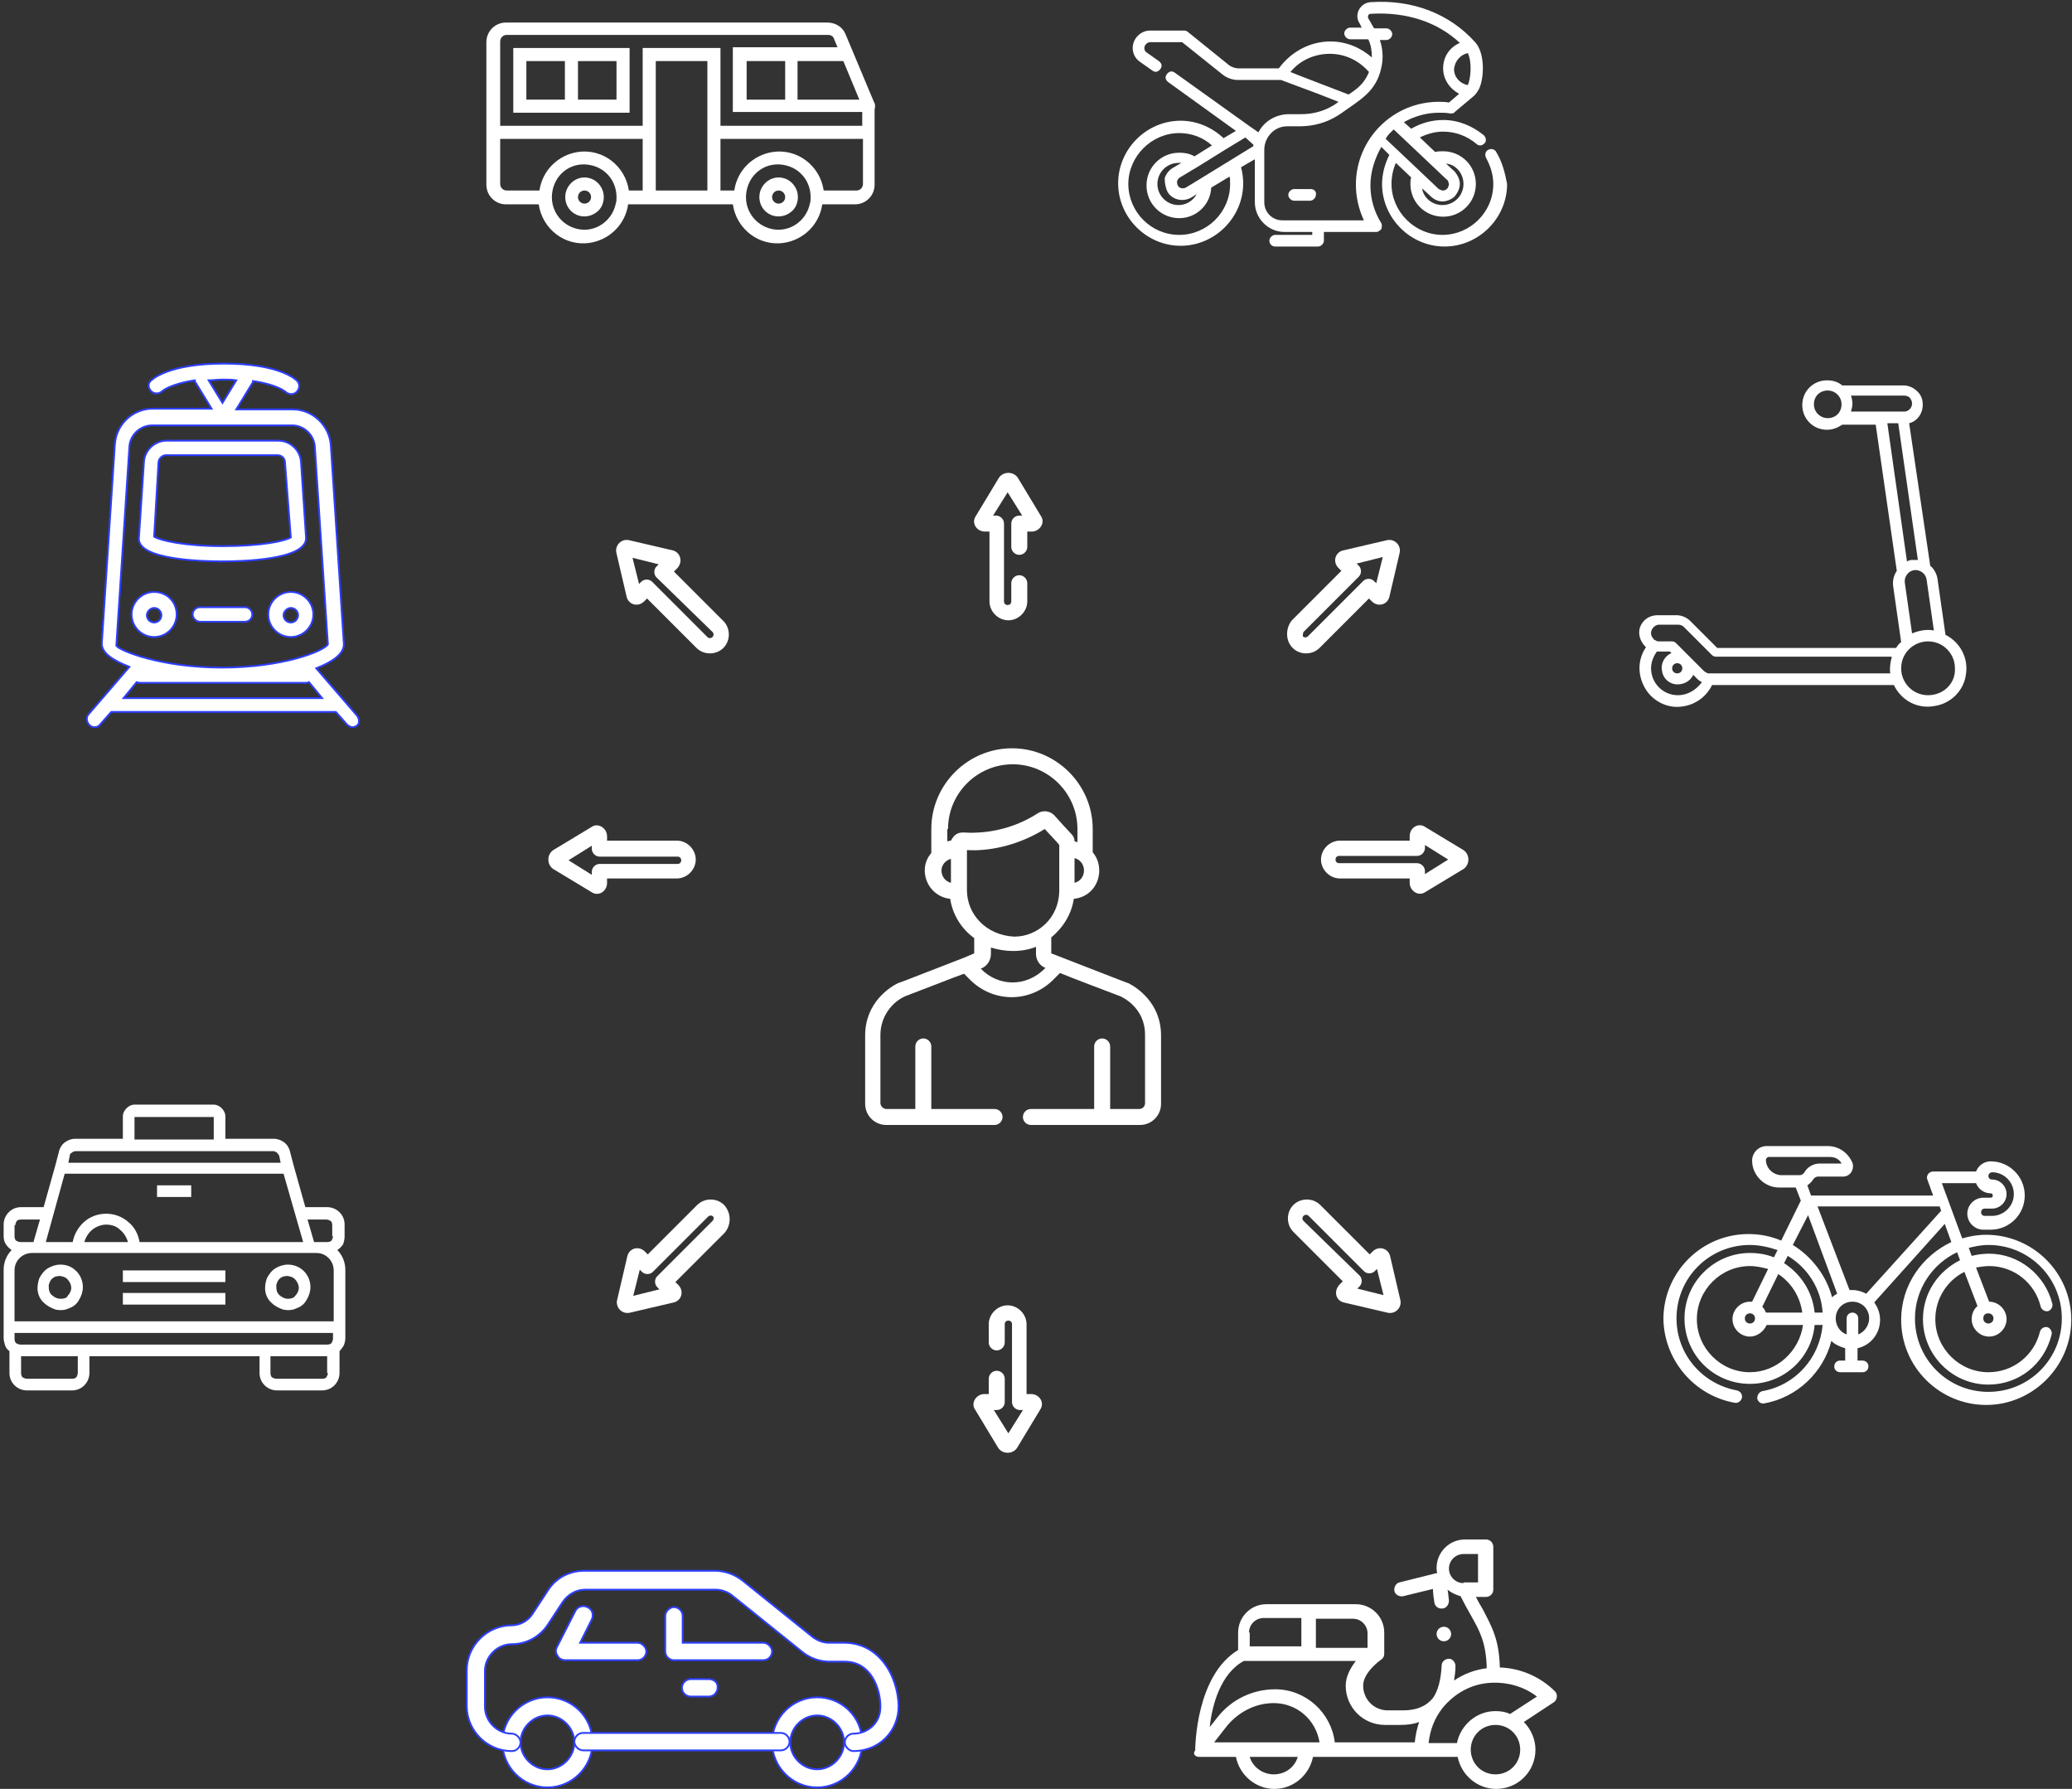 <svg width="285" height="246" viewBox="0 0 285 246" fill="none" xmlns="http://www.w3.org/2000/svg">
<rect x="0" y="0" width="285" height="246" fill="#333333" stroke="none"/>
<path d="M165 241.6H170C170.5 244.1 172.7 246 175.3 246C177.9 246 180.1 244.1 180.6 241.6H200.5C201 244.1 203.2 246 205.8 246C208.8 246 211.2 243.6 211.2 240.6C211.2 239.2 210.6 237.8 209.6 236.8L213.7 234.1C214.2 233.8 214.3 233 213.9 232.6C211.9 230.6 209.2 229.4 206.3 229.3C206.2 225.4 205.2 223.7 203.9 221.2C203.6 220.7 203.3 220.2 203 219.6H204.4C204.9 219.6 205.4 219.2 205.4 218.6V212.7C205.4 212.2 205 211.7 204.4 211.7H201.5C199.3 211.7 197.6 213.5 197.6 215.6C197.6 215.8 197.6 216.1 197.7 216.3L192.5 217.6C192 217.7 191.7 218.3 191.8 218.8C191.9 219.3 192.5 219.6 193 219.5L197.1 218.5C197.1 219.1 197.2 219.7 197.3 220.4C197.4 220.9 197.8 221.2 198.3 221.2C198.9 221.2 199.3 220.7 199.3 220.1C199.2 219.4 199.2 218.9 199.1 218.6C199.6 219 200.2 219.3 200.9 219.5C201.4 220.5 201.9 221.4 202.3 222.1C203.6 224.4 204.4 225.9 204.5 229.4C202.9 229.6 201.3 230.2 200 231.1C200.1 230.5 200.2 229.8 200.2 229.1C200.2 228.6 199.8 228.1 199.3 228.1C198.8 228.1 198.3 228.5 198.3 229C198.2 231 197.8 232.5 197.1 233.5C196.2 234.6 194.9 235.2 193 235.2H190.9C189 235.2 187.5 233.7 187.5 231.8C187.5 230.2 189.3 228.7 190 228.2C190.3 228 190.4 227.7 190.4 227.4V224.5C190.4 222.3 188.6 220.6 186.5 220.6H174.2C172 220.6 170.3 222.4 170.3 224.5V226.9C164.5 230.4 164.4 240.2 164.4 240.7C164 241.2 164.4 241.6 165 241.6ZM201.3 217.7C200.2 217.7 199.3 216.8 199.3 215.7C199.3 214.6 200.2 213.7 201.3 213.7H203.3V217.6H201.3V217.7ZM205.7 244C203.8 244 202.3 242.5 202.3 240.6C202.3 238.7 203.8 237.2 205.7 237.2C207.6 237.2 209.1 238.7 209.1 240.6C209.1 242.5 207.6 244 205.7 244ZM198.4 234.9C200.1 232.8 202.5 231.5 205.2 231.4C207.3 231.3 209.6 231.9 211.4 233.3L207.7 235.7C207.1 235.4 206.4 235.3 205.7 235.3C203.1 235.3 200.9 237.2 200.4 239.7H196.5C196.7 237.9 197.3 236.3 198.4 234.9ZM175.2 244C173.7 244 172.3 243 171.9 241.6H178.5C178.1 243 176.8 244 175.2 244ZM167 239.6L168.8 237.3C170.4 235.4 172.7 234.2 175.2 234.2C178.4 234.2 181 236.5 181.5 239.6H167ZM180.9 222.6H186.1C187.2 222.6 188.1 223.5 188.1 224.6V226.6H181V222.6H180.9ZM171.8 224.5C171.8 223.4 172.7 222.5 173.8 222.5H179V226.4H171.9V224.5H171.8ZM171.1 228.4H186.5C185.8 229.3 185.1 230.5 185.1 231.8C185.1 234.8 187.5 237.2 190.5 237.2H192.6C193.6 237.2 194.4 237.1 195.2 236.8C194.9 237.7 194.7 238.6 194.6 239.6H183.6C183.1 235.5 179.6 232.3 175.4 232.3C172.3 232.3 169.4 233.7 167.5 236.1L166.4 237.5C166.7 234.5 167.9 230.1 171.1 228.4Z" fill="white"/>
<path d="M198.6 225.7C199.1 225.7 199.6 225.3 199.6 224.7C199.6 224.2 199.2 223.7 198.6 223.7C198.1 223.7 197.6 224.1 197.6 224.7C197.6 225.2 198 225.7 198.6 225.7Z" fill="white"/>
<path d="M8.3 173.9C7.7 173.9 7.1 174.1 6.6 174.4C6.1 174.7 5.7 175.2 5.4 175.8C5.2 176.4 5.1 177 5.2 177.6C5.3 178.2 5.6 178.8 6.1 179.2C6.5 179.6 7.1 179.9 7.7 180.1C8.3 180.2 8.9 180.2 9.5 179.9C10.1 179.7 10.6 179.3 10.9 178.7C11.2 178.2 11.4 177.6 11.4 177C11.4 176.2 11.1 175.4 10.5 174.8C9.9 174.2 9.2 173.9 8.3 173.9ZM8.3 178.6C8 178.6 7.7 178.5 7.4 178.3C7.1 178.1 6.9 177.9 6.8 177.6C6.7 177.3 6.7 177 6.7 176.7C6.8 176.4 6.9 176.1 7.1 175.9C7.3 175.7 7.6 175.5 7.9 175.5C8.2 175.4 8.5 175.5 8.8 175.6C9.1 175.7 9.3 175.9 9.5 176.2C9.7 176.5 9.8 176.8 9.8 177.1C9.8 177.5 9.6 177.9 9.3 178.2C9.2 178.5 8.8 178.6 8.3 178.6Z" fill="white"/>
<path d="M39.6 173.9C39 173.9 38.4 174.1 37.9 174.4C37.4 174.7 37 175.2 36.7 175.8C36.5 176.4 36.4 177 36.5 177.6C36.6 178.2 36.9 178.8 37.4 179.2C37.8 179.6 38.4 179.9 39 180.1C39.6 180.2 40.2 180.2 40.8 179.9C41.4 179.7 41.9 179.3 42.2 178.7C42.5 178.2 42.7 177.6 42.7 177C42.7 176.2 42.4 175.4 41.8 174.8C41.2 174.2 40.4 173.9 39.6 173.9ZM39.6 178.6C39.3 178.6 39 178.5 38.7 178.3C38.4 178.1 38.2 177.9 38.1 177.6C38 177.3 38 177 38 176.7C38.1 176.4 38.2 176.1 38.4 175.9C38.6 175.7 38.9 175.5 39.2 175.5C39.5 175.4 39.8 175.5 40.1 175.6C40.4 175.7 40.6 175.9 40.8 176.2C41 176.5 41.1 176.8 41.1 177.1C41.1 177.5 40.9 177.9 40.6 178.2C40.4 178.5 40 178.6 39.6 178.6Z" fill="white"/>
<path d="M16.9 177.8H31V179.4H16.9V177.8Z" fill="white"/>
<path d="M16.9 174.7H31V176.3H16.9V174.7Z" fill="white"/>
<path d="M21.6 163H26.3V164.6H21.6V163Z" fill="white"/>
<path d="M47.4 170V168.4C47.4 167.8 47.2 167.2 46.7 166.7C46.3 166.3 45.7 166 45 166H42L40.4 160.3L39.9 158.4C39.8 157.9 39.5 157.4 39.1 157.1C38.7 156.8 38.2 156.6 37.7 156.6H31V153.5C31 153.1 30.8 152.7 30.5 152.4C30.2 152.1 29.8 151.9 29.4 151.9H18.5C18.1 151.9 17.7 152.1 17.4 152.4C17.1 152.7 16.9 153.1 16.9 153.5V156.6H10.3C9.8 156.6 9.3 156.8 8.9 157.1C8.5 157.4 8.2 157.9 8.1 158.4L7.6 160.3L6 166H2.9C2.3 166 1.7 166.2 1.2 166.7C0.8 167.1 0.5 167.7 0.5 168.4V170C0.5 170.4 0.6 170.8 0.8 171.1C1 171.4 1.3 171.7 1.6 171.9C0.9 172.6 0.5 173.6 0.5 174.6V184C0.5 184.3 0.6 184.7 0.7 185C0.8 185.3 1 185.6 1.3 185.8V188.8C1.3 189.4 1.5 190 2 190.5C2.4 190.9 3 191.2 3.7 191.2H9.9C10.5 191.2 11.1 191 11.6 190.5C12 190.1 12.3 189.5 12.3 188.8V186.5H35.7V188.8C35.7 189.4 35.9 190 36.4 190.5C36.8 190.9 37.4 191.2 38.1 191.2H44.3C44.9 191.2 45.5 191 46 190.5C46.4 190.1 46.7 189.5 46.7 188.8V185.8C46.9 185.6 47.1 185.3 47.3 185C47.4 184.7 47.5 184.4 47.5 184V174.6C47.5 173.6 47.1 172.6 46.4 171.9C46.7 171.7 47 171.4 47.2 171.1C47.3 170.8 47.4 170.4 47.4 170ZM18.5 153.6H29.4V156.7H18.5V153.6ZM9.6 158.9C9.6 158.7 9.7 158.6 9.9 158.5C10 158.4 10.2 158.3 10.4 158.3H37.6C37.8 158.3 37.9 158.4 38.1 158.5C38.2 158.6 38.3 158.8 38.4 158.9L38.6 159.9H9.4L9.6 158.9ZM8.9 161.4H39L41.7 170.8H19.2C19 169.7 18.5 168.7 17.6 168C16.8 167.3 15.7 166.9 14.6 166.9C13.5 166.9 12.4 167.3 11.6 168C10.8 168.7 10.2 169.7 10 170.8H6.3L8.9 161.4ZM17.6 170.8H11.6C11.8 170.1 12.2 169.5 12.7 169.1C13.2 168.7 13.9 168.4 14.6 168.4C15.3 168.4 16 168.6 16.5 169.1C17 169.5 17.4 170.1 17.6 170.8ZM2.1 168.5C2.1 168.3 2.2 168.1 2.3 167.9C2.4 167.8 2.6 167.7 2.9 167.7H5.5L4.6 170.8H2.8C2.6 170.8 2.4 170.7 2.2 170.6C2.1 170.5 2 170.3 2 170V168.5H2.1ZM10.7 188.8C10.7 189 10.6 189.2 10.5 189.4C10.4 189.5 10.2 189.6 9.9 189.6H3.7C3.5 189.6 3.3 189.5 3.1 189.4C3 189.3 2.9 189.1 2.9 188.8V186.5H10.7V188.8ZM45.1 188.8C45.1 189 45 189.2 44.9 189.4C44.8 189.5 44.6 189.6 44.3 189.6H38C37.8 189.6 37.6 189.5 37.4 189.4C37.3 189.3 37.2 189.1 37.2 188.8V186.5H45V188.8H45.1ZM45.8 184.1C45.8 184.3 45.7 184.5 45.6 184.7C45.5 184.8 45.3 184.9 45 184.9H2.8C2.6 184.9 2.4 184.8 2.2 184.7C2.1 184.6 2 184.4 2 184.1V183.3H45.8V184.1ZM45.8 181.7H2V174.7C2 174.1 2.2 173.5 2.7 173C3.1 172.6 3.7 172.3 4.4 172.3H43.5C44.1 172.3 44.7 172.5 45.2 173C45.6 173.4 45.9 174 45.9 174.7V181.7H45.8ZM45.8 170C45.8 170.2 45.7 170.4 45.6 170.6C45.5 170.7 45.3 170.8 45 170.8H43.2L42.3 167.7H44.9C45.1 167.7 45.3 167.8 45.5 167.9C45.6 168 45.7 168.2 45.7 168.5V170H45.8Z" fill="white"/>
<path d="M75.3 233.4C71.9 233.4 69.1 236.2 69.1 239.6C69.1 243 71.9 245.8 75.3 245.8C78.7 245.8 81.5 243 81.5 239.6C81.5 236.1 78.7 233.4 75.3 233.4ZM75.3 243.3C73.3 243.3 71.6 241.6 71.6 239.6C71.6 237.6 73.3 235.9 75.3 235.9C77.3 235.9 79 237.6 79 239.6C79 241.6 77.3 243.3 75.3 243.3Z" fill="white" stroke="#2E3FFB" stroke-width="0.25" stroke-miterlimit="10"/>
<path d="M112.4 233.4C109 233.4 106.2 236.2 106.2 239.6C106.2 243 109 245.8 112.4 245.8C115.8 245.8 118.6 243 118.6 239.6C118.6 236.1 115.8 233.4 112.4 233.4ZM112.4 243.3C110.4 243.3 108.7 241.6 108.7 239.6C108.7 237.6 110.4 235.9 112.4 235.9C114.4 235.9 116.1 237.6 116.1 239.6C116.1 241.6 114.4 243.3 112.4 243.3Z" fill="white" stroke="#2E3FFB" stroke-width="0.25" stroke-miterlimit="10"/>
<path d="M116.1 225.9H114C113.2 225.9 112.5 225.6 111.9 225.2L102.2 217.4C101.1 216.5 99.7 216 98.3 216H80.4C78.3 216 76.4 217 75.3 218.8L73.2 222C72.6 222.9 71.5 223.5 70.4 223.5C67 223.5 64.2 226.3 64.2 229.7V234.6C64.2 238 67 240.8 70.4 240.8C71.1 240.8 71.6 240.2 71.6 239.6C71.6 239 71 238.4 70.4 238.4C68.4 238.4 66.7 236.7 66.7 234.7V229.8C66.7 227.8 68.4 226.1 70.4 226.1C72.4 226.1 74.2 225.1 75.3 223.5L77.4 220.3C78.1 219.3 79.2 218.6 80.5 218.6H98.4C99.2 218.6 100.1 218.9 100.7 219.4L110.4 227.2C111.4 228 112.7 228.5 114.1 228.5H116.2C119.8 228.5 121.1 232.2 121.1 234.7C121.1 237.1 119.2 238.4 117.4 238.4C116.7 238.4 116.2 239 116.2 239.6C116.2 240.2 116.8 240.8 117.4 240.8C120.9 240.8 123.6 238.1 123.6 234.6C123.5 230.4 120.9 225.9 116.1 225.9Z" fill="white" stroke="#2E3FFB" stroke-width="0.25" stroke-miterlimit="10"/>
<path d="M107.4 238.3H80.2C79.5 238.3 79 238.9 79 239.5C79 240.1 79.6 240.7 80.2 240.7H107.4C108.1 240.7 108.6 240.1 108.6 239.5C108.6 238.9 108.1 238.3 107.4 238.3Z" fill="white" stroke="#2E3FFB" stroke-width="0.25" stroke-miterlimit="10"/>
<path d="M105 225.9H93.9V222.2C93.9 221.5 93.3 221 92.7 221C92.1 221 91.5 221.6 91.5 222.2V227.1C91.5 227.8 92.1 228.3 92.7 228.3H105C105.7 228.3 106.2 227.7 106.2 227.1C106.2 226.5 105.6 225.9 105 225.9Z" fill="white" stroke="#2E3FFB" stroke-width="0.25" stroke-miterlimit="10"/>
<path d="M87.7 225.9H79.8L81.4 222.7C81.7 222.1 81.5 221.3 80.8 221C80.2 220.7 79.4 220.9 79.1 221.6L76.6 226.5C76.4 226.9 76.4 227.3 76.7 227.7C76.9 228.1 77.3 228.3 77.8 228.3H87.7C88.4 228.3 88.9 227.7 88.9 227.1C88.9 226.5 88.3 225.9 87.7 225.9Z" fill="white" stroke="#2E3FFB" stroke-width="0.25" stroke-miterlimit="10"/>
<path d="M97.5 230.9H95C94.3 230.9 93.8 231.5 93.8 232.1C93.8 232.8 94.4 233.3 95 233.3H97.5C98.2 233.3 98.7 232.7 98.7 232.1C98.8 231.4 98.2 230.9 97.5 230.9Z" fill="white" stroke="#2E3FFB" stroke-width="0.25" stroke-miterlimit="10"/>
<path d="M205.8 20.9C205.6 20.5 205.1 20.4 204.7 20.6C204.3 20.8 204.2 21.3 204.4 21.7C205 22.8 205.4 24 205.4 25.3C205.4 29.2 202.2 32.3 198.4 32.3C194.6 32.3 191.4 29.1 191.4 25.3C191.4 24.3 191.6 23.3 192 22.4L194.1 24.4C194 24.7 194 25 194 25.3C194 27.8 196 29.8 198.5 29.8C201 29.8 203 27.8 203 25.3C203 22.8 201 20.8 198.5 20.8C198.1 20.8 197.8 20.8 197.4 20.9L195.3 18.9C196.3 18.4 197.4 18.1 198.5 18.1C200.2 18.1 201.8 18.7 203.1 19.8C203.2 19.9 203.4 20 203.6 20C203.8 20 204 19.9 204.2 19.7C204.5 19.4 204.4 18.9 204.1 18.6C202.5 17.3 200.6 16.5 198.5 16.5C197 16.5 195.5 16.9 194.1 17.7L193.1 16.8C194.5 16 196.2 15.5 197.9 15.5C198.4 15.5 198.9 15.5 199.5 15.6C199.7 15.6 200 15.6 200.1 15.4L202.6 13.3C203 13 203.3 12.5 203.5 12.1C204.2 10.4 204.2 7.2 202.9 5.8C199.4 1.9 194.3 -0.1 188.5 0.3C187.1 0.4 186.2 2 187 3.2L187.3 3.8H185.7C185.3 3.8 184.9 4.2 184.9 4.6C184.9 5 185.3 5.4 185.7 5.4H188.2C188.6 6.2 188.7 7.1 188.7 7.9C187.1 6.5 185.1 5.7 183 5.7C180.2 5.7 177.6 7.1 175.9 9.4H170.3C169.9 9.4 169.4 9.2 169.1 9L163.4 4.4C163.3 4.3 163.1 4.2 162.9 4.2H158.2C156.9 4.2 155.8 5.3 155.8 6.6C155.8 7.4 156.2 8.1 156.8 8.5L158.5 9.7C158.9 10 159.3 9.9 159.6 9.5C159.9 9.1 159.8 8.7 159.4 8.4L157.7 7.2C157.5 7.1 157.4 6.8 157.4 6.6C157.4 6.2 157.8 5.8 158.2 5.8H162.6L168.1 10.2C168.7 10.7 169.5 11 170.3 11H176.2L181.3 12.9L184.1 14C184 14.1 182.1 15.7 179 15.7H177.3C175.6 15.7 173.9 16.6 173.1 18.2L171.8 17.3L161.6 10C161.2 9.7 160.8 9.8 160.5 10.2C160.2 10.6 160.3 11 160.7 11.3L170 18L168.3 19C166.7 17.5 164.6 16.6 162.4 16.6C157.7 16.6 153.8 20.5 153.8 25.2C153.8 29.9 157.7 33.8 162.4 33.8C167.1 33.8 171 29.9 171 25.2C171 24.5 170.9 23.7 170.7 23L172.6 21.9V27.8C172.6 30 174.4 31.9 176.7 31.9H180.5V32.3H175.4C175 32.3 174.6 32.7 174.6 33.1C174.6 33.5 174.9 33.9 175.4 33.9H181.3C181.7 33.9 182.1 33.5 182.1 33.1V31.9H189.3C189.6 31.9 189.8 31.7 190 31.5C190.1 31.2 190.1 30.9 190 30.7C189 29.1 188.5 27.3 188.5 25.5C188.5 23.6 189.1 21.8 190 20.2L191.1 21.3C190.5 22.5 190.1 23.9 190.1 25.3C190.1 30 194 33.9 198.7 33.9C203.4 33.9 207.3 30 207.3 25.3C207 23.7 206.6 22.2 205.8 20.9ZM201.3 25.3C201.3 26.9 200 28.2 198.4 28.2C197 28.2 195.8 27.2 195.6 25.9L196.8 27C197.2 27.4 197.8 27.7 198.4 27.7C199 27.7 199.7 27.4 200.1 27C200.5 26.5 200.8 25.9 200.8 25.3C200.8 24.7 200.5 24.1 200.1 23.6L198.9 22.5C200.2 22.6 201.3 23.8 201.3 25.3ZM201.9 7.3C202.5 8.6 202.3 10.8 201.9 11.7C200.8 11.5 200 10.6 200 9.5C200.1 8.4 200.9 7.5 201.9 7.3ZM182.9 7.4C185 7.4 186.9 8.3 188.3 9.9C187.5 11.9 186 12.6 185.5 13L179 10.5L177.5 9.9C178.8 8.3 180.8 7.4 182.9 7.4ZM172.4 19.9C172.4 20 172.4 20.1 172.4 20.1L165.4 24.4L163.1 25.8C162.7 26 162.2 25.9 162 25.5C161.9 25.3 161.9 25.1 161.9 24.9C162 24.7 162.1 24.5 162.3 24.4L164.8 22.9L168.5 20.6L171.3 18.9L172.4 19.9ZM160.6 26.4C161 27.1 161.8 27.5 162.6 27.5C163 27.5 163.4 27.4 163.8 27.2L164.6 26.7C164.1 27.6 163.2 28.2 162.1 28.2C160.5 28.2 159.2 26.9 159.2 25.3C159.2 23.7 160.5 22.4 162.1 22.4C162.2 22.4 162.4 22.4 162.5 22.4L161.3 23.1C160.8 23.4 160.4 23.9 160.2 24.5C160.2 25.1 160.3 25.8 160.6 26.4ZM169.2 25.3C169.2 29.2 166 32.3 162.2 32.3C158.3 32.3 155.2 29.1 155.2 25.3C155.2 21.5 158.4 18.3 162.2 18.3C163.9 18.3 165.5 18.9 166.7 20L164.3 21.5C163.6 21.1 162.9 21 162.2 21C159.7 21 157.7 23 157.7 25.5C157.7 28 159.7 30 162.2 30C164.6 30 166.5 28.1 166.6 25.8L169.1 24.3C169.2 24.4 169.2 24.8 169.2 25.3ZM187.6 30.3H176.4C175 30.3 173.9 29.2 173.9 27.8V20.6C173.9 19 175.1 17.6 176.6 17.4C178 17.2 181.1 18 184.6 15.5C187.1 13.7 189.3 12.6 190 9.3C190.3 8 190.2 6.7 189.8 5.5H190.7C191.1 5.5 191.5 5.1 191.5 4.7C191.5 4.3 191.1 3.9 190.7 3.9H189L188.2 2.5C188.1 2.3 188.2 1.9 188.5 1.9C193.4 1.6 197.7 3 200.8 5.9C199.4 6.5 198.5 7.8 198.5 9.4C198.5 10.9 199.4 12.2 200.7 12.9L199.3 14.1C198.8 14 198.3 14 197.9 14C191.6 14 186.5 19.1 186.5 25.4C186.5 27.1 186.9 28.8 187.6 30.3ZM191.7 17.8L193.4 19.4L199 24.7C199.2 24.8 199.2 25 199.3 25.3C199.3 25.5 199.2 25.7 199.1 25.9C198.9 26.1 198.7 26.2 198.5 26.2C198.3 26.2 198.1 26.1 197.9 26L192.3 20.7L190.6 19.1C190.9 18.5 191.3 18.2 191.7 17.8Z" fill="white"/>
<path d="M180.3 26H178C177.6 26 177.2 26.4 177.2 26.8C177.2 27.2 177.6 27.6 178 27.6H180.2C180.6 27.6 181 27.2 181 26.8C181.1 26.3 180.7 26 180.3 26Z" fill="white"/>
<path d="M41.4 63.5C41.3 61.9 39.9 60.6 38.3 60.6H22.9C21.3 60.6 19.9 61.9 19.8 63.5L19.1 74.1C19.1 77 27.9 77.2 30.6 77.2C33.3 77.2 42.1 77 42.1 74L41.4 63.5ZM30.6 75.1C25.3 75.1 22 74.3 21.2 73.8L21.8 63.6C21.8 63.1 22.3 62.6 22.8 62.6H38.2C38.7 62.6 39.2 63 39.2 63.6L40 73.9C39.2 74.4 36 75.1 30.6 75.1Z" fill="white" stroke="#2E3FFB" stroke-width="0.25" stroke-miterlimit="10"/>
<path d="M21.2 81.4C19.5 81.4 18.1 82.8 18.1 84.5C18.1 86.2 19.5 87.6 21.2 87.6C22.9 87.6 24.3 86.2 24.3 84.5C24.3 82.8 23 81.4 21.2 81.4ZM21.2 85.6C20.6 85.6 20.2 85.1 20.2 84.6C20.2 84.1 20.7 83.6 21.2 83.6C21.8 83.6 22.2 84.1 22.2 84.6C22.2 85.1 21.8 85.6 21.2 85.6Z" fill="white" stroke="#2E3FFB" stroke-width="0.25" stroke-miterlimit="10"/>
<path d="M40 81.4C38.3 81.4 36.9 82.8 36.9 84.5C36.9 86.2 38.3 87.6 40 87.6C41.7 87.6 43.1 86.2 43.1 84.5C43.1 82.8 41.7 81.4 40 81.4ZM40 85.6C39.4 85.6 39 85.1 39 84.6C39 84.1 39.5 83.6 40 83.6C40.6 83.6 41 84.1 41 84.6C41 85.1 40.6 85.6 40 85.6Z" fill="white" stroke="#2E3FFB" stroke-width="0.25" stroke-miterlimit="10"/>
<path d="M33.7 83.5H27.5C26.9 83.5 26.5 84 26.5 84.5C26.5 85 27 85.5 27.5 85.5H33.7C34.3 85.5 34.7 85 34.7 84.5C34.7 84 34.3 83.5 33.7 83.5Z" fill="white" stroke="#2E3FFB" stroke-width="0.25" stroke-miterlimit="10"/>
<path d="M49.1 98.4L43.5 91.9C45.8 91 47.3 89.9 47.3 88.6L45.5 61.2C45.3 58.5 43 56.3 40.3 56.3H32.5L34.7 52.7C34.8 52.6 34.8 52.5 34.8 52.4C38.2 52.9 39.3 53.9 39.3 53.9C39.5 54.1 39.8 54.2 40.1 54.2C40.3 54.2 40.6 54.1 40.8 53.9C41.2 53.5 41.3 52.9 40.9 52.4C40.7 52.2 38.5 50 30.8 50C23.1 50 20.9 52.2 20.7 52.4C20.3 52.8 20.4 53.4 20.8 53.8C21.2 54.2 21.9 54.2 22.3 53.8C22.3 53.8 23.4 52.8 26.8 52.3C26.8 52.4 26.8 52.5 26.9 52.6L29.1 56.2H21C18.3 56.2 16 58.3 15.8 61.1L14 88.5C14 89.8 15.5 90.8 17.8 91.7L12.2 98.2C11.8 98.6 11.9 99.3 12.3 99.7C12.5 99.9 12.7 100 13 100C13.3 100 13.6 99.9 13.8 99.6L15.3 97.9H46.2L47.7 99.6C47.9 99.8 48.2 100 48.5 100C48.7 100 49 99.9 49.2 99.7C49.4 99.5 49.5 98.9 49.1 98.4ZM28.7 52.3C29.3 52.3 29.9 52.2 30.6 52.2C31.3 52.2 31.9 52.2 32.5 52.3L30.6 55.4L28.7 52.3ZM16 88.8L17.8 61.4C17.9 59.8 19.3 58.5 20.9 58.5H40.2C41.8 58.5 43.2 59.8 43.3 61.4L45.1 88.6C44.6 89.5 39 91.8 30.5 91.8C22.2 91.8 16.5 89.5 16 88.8ZM17 96L18.8 93.8C18.9 93.8 19 93.9 19.2 93.9H42.1C42.2 93.9 42.3 93.9 42.5 93.8L44.3 96H17Z" fill="white" stroke="#2E3FFB" stroke-width="0.25" stroke-miterlimit="10"/>
<path d="M82.9 26.2C82.5 25.1 81.5 24.4 80.4 24.4C79.3 24.4 78.3 25.1 77.9 26.2C77.7 26.8 77.7 27.4 77.9 28C78.4 29.4 79.9 30.1 81.3 29.6C82.1 29.3 82.7 28.7 82.9 28C83.1 27.4 83.1 26.8 82.9 26.2ZM80.4 28C79.9 28 79.5 27.6 79.5 27.1C79.5 26.6 79.9 26.2 80.4 26.2C80.9 26.2 81.3 26.6 81.3 27.1C81.3 27.6 80.9 28 80.4 28Z" fill="white"/>
<path d="M77.7 6.6H70.6V15.5H86.6V6.6H77.7ZM77.7 13.7H72.4V8.4H77.7V13.7ZM84.8 13.7H79.5V8.4H84.8V13.7Z" fill="white"/>
<path d="M120.2 14L116.3 4.7C115.9 3.7 114.9 3.1 113.8 3.1H69.6C68.1 3.1 66.9 4.3 66.9 5.8V25.4C66.9 26.9 68.1 28.1 69.6 28.1H74.1C74.6 31.5 77.7 33.9 81.1 33.4C83.8 33 86 30.9 86.4 28.1H100.8C101.3 31.5 104.4 33.9 107.8 33.4C110.5 33 112.7 30.9 113.1 28.1H117.6C119.1 28.1 120.3 26.9 120.3 25.4V15.1C120.4 14.6 120.4 14.3 120.2 14ZM116 8.4L118.2 13.7H109.7V8.4H116ZM84.7 28C84.2 30.4 81.9 32 79.5 31.5C77.1 31 75.5 28.7 76 26.2C76.5 23.7 78.8 22.2 81.2 22.7C83.3 23.1 84.8 24.9 84.8 27.1C84.8 27.4 84.8 27.7 84.7 28ZM88.4 26.2H86.5C86 22.8 82.9 20.4 79.5 20.9C76.8 21.3 74.6 23.4 74.2 26.2H69.7C69.2 26.2 68.8 25.8 68.8 25.3V19.1H88.4V26.2ZM97.3 17.3V26.2H90.2V8.4H97.3V17.3ZM111.4 28C110.9 30.4 108.6 32 106.2 31.5C103.8 31 102.2 28.7 102.7 26.2C103.2 23.7 105.5 22.2 107.9 22.7C110 23.1 111.5 24.9 111.5 27.1C111.5 27.4 111.5 27.7 111.4 28ZM118.7 25.3C118.7 25.8 118.3 26.2 117.8 26.2H113.3C112.8 22.8 109.7 20.4 106.3 20.9C103.6 21.3 101.4 23.4 101 26.2H99.1V19.1H118.7V25.3ZM118.7 17.3H99.1V6.6H88.4V17.3H68.8V5.7C68.8 5.2 69.2 4.8 69.7 4.8H113.9C114.3 4.8 114.6 5 114.7 5.3L115.2 6.5H100.8V15.4H118.6V17.3H118.7ZM108 8.4V13.7H102.7V8.4H108Z" fill="white"/>
<path d="M109.6 26.2C109.2 25.1 108.2 24.4 107.1 24.4C106 24.4 105 25.1 104.6 26.2C104.4 26.8 104.4 27.4 104.6 28C105.1 29.4 106.6 30.1 108 29.6C108.8 29.3 109.4 28.7 109.6 28C109.8 27.4 109.8 26.8 109.6 26.2ZM107.1 28C106.6 28 106.2 27.6 106.2 27.1C106.2 26.6 106.6 26.2 107.1 26.2C107.6 26.2 108 26.6 108 27.1C108 27.6 107.6 28 107.1 28Z" fill="white"/>
<path d="M76.1 119.5L81.4 122.7C82.3 123.3 83.5 122.6 83.5 121.4V120.8H93.1C94.5 120.8 95.7 119.6 95.7 118.2C95.7 116.8 94.5 115.6 93.1 115.6H83.5V115C83.5 113.9 82.3 113.1 81.4 113.7L76.1 116.9C75.2 117.5 75.2 118.9 76.1 119.5ZM81.4 116.3V116.7C81.4 117.3 81.9 117.8 82.5 117.8H93.2C93.5 117.8 93.7 118 93.7 118.3C93.7 118.6 93.5 118.8 93.2 118.8H82.5C81.9 118.8 81.4 119.3 81.4 119.9V120.3L78.2 118.3L81.4 116.3Z" fill="white"/>
<path d="M196 113.7C195.1 113.1 193.9 113.8 193.9 115V115.6H184.3C182.9 115.6 181.7 116.8 181.7 118.2C181.7 119.6 182.9 120.8 184.3 120.8H193.9V121.4C193.9 122.5 195.1 123.3 196 122.7L201.3 119.5C202.2 118.9 202.2 117.5 201.3 116.9L196 113.7ZM196 120.2V119.8C196 119.2 195.5 118.7 194.9 118.7H184.2C183.9 118.7 183.7 118.5 183.7 118.2C183.7 117.9 183.9 117.7 184.2 117.7H194.9C195.5 117.7 196 117.2 196 116.6V116.2L199.2 118.2L196 120.2Z" fill="white"/>
<path d="M177.8 89.1C178.8 90.1 180.5 90.1 181.5 89.1L188.3 82.3L188.7 82.7C189.5 83.5 190.8 83.2 191.1 82.1L192.5 76.1C192.8 75 191.8 74 190.7 74.3L184.7 75.7C183.6 76 183.3 77.3 184.1 78.1L184.5 78.5L177.7 85.3C176.8 86.4 176.8 88.1 177.8 89.1ZM179.3 86.9L186.9 79.3C187.3 78.9 187.3 78.2 186.9 77.8L186.6 77.5L190.2 76.6L189.3 80.2L189 79.9C188.6 79.5 187.9 79.5 187.5 79.9L179.9 87.5C179.7 87.7 179.4 87.7 179.2 87.5C179.2 87.4 179.2 87.1 179.3 86.9Z" fill="white"/>
<path d="M92.6 75.7L86.6 74.3C85.5 74 84.5 75 84.8 76.1L86.2 82.1C86.5 83.2 87.8 83.5 88.6 82.7L89 82.3L95.8 89.1C96.8 90.1 98.5 90.1 99.5 89.1C100.5 88.1 100.5 86.4 99.5 85.4L92.7 78.6L93.1 78.2C94 77.3 93.6 76 92.6 75.7ZM98 86.9C98.2 87.1 98.2 87.4 98 87.6C97.8 87.8 97.5 87.8 97.3 87.6L89.7 80C89.3 79.6 88.6 79.6 88.2 80L87.9 80.3L87 76.7L90.6 77.6L90.3 77.9C89.9 78.3 89.9 79 90.3 79.4L98 86.9Z" fill="white"/>
<path d="M132.6 131.7C123.1 135.4 123.8 135.1 123.5 135.2C122.5 135.7 119 137.8 119 142.4V151.8C119 153.4 120.3 154.7 121.9 154.7H136.8C137.4 154.7 137.9 154.2 137.9 153.6C137.9 153 137.4 152.5 136.8 152.5H128.1V143.9C128.1 143.3 127.6 142.8 127 142.8C126.4 142.8 125.9 143.3 125.9 143.9V152.5H121.9C121.5 152.5 121.1 152.1 121.1 151.7V142.3C121.1 139.8 122.7 137.8 124.5 137C125.6 136.6 131.7 134.2 132.6 133.9L133.2 134.5C136.5 138 141.8 138 145.1 134.5L145.8 133.8C146.7 134.2 153.3 136.7 154.1 137C154.3 137.1 157.5 138.5 157.5 142.3V151.7C157.5 152.1 157.2 152.5 156.7 152.5H152.7V143.9C152.7 143.3 152.2 142.8 151.6 142.8C151 142.8 150.5 143.3 150.5 143.9V152.5H141.8C141.2 152.5 140.7 153 140.7 153.6C140.7 154.2 141.2 154.7 141.8 154.7H156.8C158.4 154.7 159.7 153.4 159.7 151.8V142.4C159.7 137.8 156.2 135.7 155.2 135.2C154.9 135.1 155.9 135.5 144.6 131.1V128.9C146.2 127.6 147.4 125.7 147.7 123.6C149.8 123.4 151.2 121.7 151.2 119.7C151.2 118.8 150.9 117.9 150.3 117.2V114C150.3 107.9 145.3 102.9 139.2 102.9C133.1 102.9 128.1 107.9 128.1 114V117.3C127.5 118 127.2 118.8 127.2 119.7C127.2 121.7 128.7 123.4 130.7 123.6C131 125.7 132.2 127.7 134 129V131.1L132.6 131.7ZM147.8 121.4V118C148.6 118.2 149.1 118.9 149.1 119.7C149.1 120.5 148.6 121.2 147.8 121.4ZM130.4 114C130.4 109.1 134.4 105.1 139.3 105.1C144.2 105.1 148.2 109.1 148.2 114V115.8C148.1 115.8 147.9 115.7 147.8 115.7C147.8 115.2 147.6 114.9 147.1 114.4C146.8 114.1 145.8 113 145 112.1C144.4 111.5 143.5 111.4 142.8 111.8C140.2 113.5 137.2 114.4 134.2 114.5C132.7 114.6 132.1 114.2 131.3 114.9C131.1 115.1 130.9 115.4 130.8 115.6C130.6 115.6 130.4 115.7 130.3 115.7V114H130.4ZM129.5 119.7C129.5 118.9 130.1 118.3 130.8 118.1V121.4C130 121.2 129.5 120.5 129.5 119.7ZM133 122.4C133 119.5 133 119.8 133 116.9C136.6 117.1 140.5 116 143.7 114C144.8 115.2 145.5 115.9 145.7 116.2C145.7 123.5 145.7 122.3 145.7 122.6C145.6 126.3 142.7 128.8 139.5 128.8C135.6 128.6 133 125.7 133 122.4ZM142.5 130.2V131.2C142.5 132 143 132.8 143.8 133.1C141.2 135.8 137.3 135.7 134.9 133.2C135.8 132.9 136.3 132 136.3 131.2V130.3C138.2 130.9 140.5 131 142.5 130.2Z" fill="white"/>
<path d="M139.1 72V75.2C139.1 75.8 139.6 76.3 140.2 76.3C140.8 76.3 141.3 75.8 141.3 75.2V73.1H141.9C143 73.1 143.8 71.9 143.2 71L140 65.7C139.4 64.8 138 64.8 137.4 65.7L134.2 71C133.6 71.9 134.3 73.1 135.5 73.1H136.1V82.7C136.1 84.1 137.3 85.3 138.7 85.3C140.1 85.3 141.3 84.1 141.3 82.7V80.2C141.3 79.6 140.8 79.1 140.2 79.1C139.6 79.1 139.1 79.6 139.1 80.2V82.7C139.1 83 138.9 83.2 138.6 83.2C138.3 83.2 138.1 83 138.1 82.7V72C138.1 71.4 137.6 70.9 137 70.9H136.6L138.6 67.7L140.6 70.9H140.2C139.6 70.9 139.1 71.4 139.1 72Z" fill="white"/>
<path d="M99.6 165.7C98.6 164.7 96.9 164.7 95.9 165.7L89.1 172.5L88.7 172.1C87.9 171.3 86.6 171.6 86.3 172.7L84.9 178.7C84.6 179.8 85.6 180.8 86.7 180.5L92.7 179.1C93.8 178.8 94.1 177.5 93.3 176.7L92.9 176.3L99.7 169.5C100.6 168.4 100.6 166.8 99.6 165.7ZM98 167.9L90.4 175.5C90 175.9 90 176.6 90.4 177L90.7 177.3L87.1 178.2L88 174.6L88.3 174.9C88.7 175.3 89.4 175.3 89.8 174.9L97.4 167.3C97.6 167.1 97.9 167.1 98.1 167.3C98.2 167.4 98.2 167.7 98 167.9Z" fill="white"/>
<path d="M184.8 179.1L190.8 180.5C191.9 180.8 192.9 179.8 192.6 178.7L191.2 172.7C190.9 171.6 189.6 171.3 188.8 172.1L188.4 172.5L181.6 165.7C180.6 164.7 178.9 164.7 177.9 165.7C176.9 166.7 176.9 168.4 177.9 169.4L184.7 176.2L184.3 176.6C183.4 177.5 183.7 178.8 184.8 179.1ZM179.3 167.9C179.1 167.7 179.1 167.4 179.3 167.2C179.5 167 179.8 167 180 167.2L187.6 174.8C188 175.2 188.7 175.2 189.1 174.8L189.4 174.5L190.3 178.1L186.7 177.2L187 176.9C187.4 176.5 187.4 175.8 187 175.4L179.3 167.9Z" fill="white"/>
<path d="M138.2 192.8V189.6C138.2 189 137.7 188.5 137.1 188.5C136.5 188.5 136 189 136 189.6V191.7H135.4C134.3 191.7 133.5 192.9 134.1 193.8L137.3 199.1C137.9 200 139.3 200 139.9 199.1L143.1 193.8C143.7 192.9 143 191.7 141.8 191.7H141.2V182.1C141.2 180.7 140 179.5 138.6 179.5C137.2 179.5 136 180.7 136 182.1V184.6C136 185.2 136.5 185.7 137.1 185.7C137.7 185.7 138.2 185.2 138.2 184.6V182.1C138.2 181.8 138.4 181.6 138.7 181.6C139 181.6 139.2 181.8 139.2 182.1V192.8C139.2 193.4 139.7 193.9 140.3 193.9H140.7L138.7 197.1L136.7 193.9H137.1C137.7 193.9 138.2 193.4 138.2 192.8Z" fill="white"/>
<path d="M238.6 192.9C239 193 239.5 192.7 239.6 192.2C239.7 191.8 239.4 191.3 238.9 191.2C234.1 190.3 230.6 186.2 230.6 181.3C230.6 175.7 235.1 171.2 240.7 171.2C242 171.2 243.3 171.5 244.5 171.9L244 172.9C243 172.5 241.9 172.3 240.7 172.3C235.8 172.3 231.7 176.3 231.7 181.3C231.7 186.3 235.7 190.3 240.7 190.3C245.4 190.3 249.2 186.7 249.6 182.2H250.7C250.3 186.7 247 190.5 242.4 191.3C242 191.4 241.7 191.8 241.7 192.3C241.8 192.7 242.1 193 242.5 193H242.6C247.2 192.2 250.8 188.7 251.9 184.4C252.4 184.9 253.1 185.2 253.8 185.4V187.1H253.1C252.6 187.1 252.3 187.5 252.3 187.9C252.3 188.4 252.7 188.7 253.1 188.7H256.2C256.7 188.7 257 188.3 257 187.9C257 187.4 256.6 187.1 256.2 187.1H255.5V185.4C257.3 185 258.6 183.4 258.6 181.5C258.6 180.6 258.3 179.8 257.8 179.1L267.5 168.3L268.4 170.8C264.4 172.7 261.5 176.7 261.5 181.5C261.5 188 266.8 193.2 273.2 193.2C279.6 193.2 284.9 187.9 284.9 181.5C284.9 175 279.6 169.8 273.2 169.8C272 169.8 270.9 170 269.9 170.3L267.1 162.7H271.8C272.1 163.5 272.9 164.1 273.8 164.1C274 164.1 274.1 164.2 274.1 164.4C274.1 164.6 274 164.7 273.8 164.7H272.8C271.6 164.7 270.6 165.7 270.6 166.9C270.6 168.1 271.6 169.1 272.8 169.1H273.8C276.4 169.1 278.5 167 278.5 164.4C278.5 161.8 276.4 159.7 273.8 159.7C272.9 159.7 272.1 160.3 271.8 161.1H265.9C265.3 161.1 264.9 161.7 265.1 162.2L265.9 164.4H249.1L248.6 163C248.9 162.8 249.2 162.5 249.4 162.2C249.5 162 249.8 161.8 250 161.8H253.5C254.5 161.8 255.1 160.8 254.8 159.9C254.2 158.5 252.9 157.6 251.4 157.6H243C241.9 157.6 241 158.5 241 159.6C241 161.6 242.7 163.3 244.7 163.3H247L247.7 165.1L245 170.6C243.6 170 242.1 169.7 240.5 169.7C234 169.7 228.8 175 228.8 181.4C228.9 187 233 191.9 238.6 192.9ZM273.5 171.2C279.1 171.2 283.6 175.7 283.6 181.3C283.6 186.9 279.1 191.4 273.5 191.4C267.9 191.4 263.4 186.9 263.4 181.3C263.4 177.3 265.8 173.8 269.2 172.2L269.6 173.3C266.6 174.8 264.5 177.8 264.5 181.4C264.5 186.3 268.5 190.4 273.5 190.4C277.7 190.4 281.2 187.6 282.2 183.5C282.3 183.1 282 182.6 281.6 182.5C281.2 182.4 280.7 182.7 280.6 183.1C279.8 186.4 276.9 188.7 273.5 188.7C269.5 188.7 266.2 185.4 266.2 181.4C266.2 178.6 267.8 176.1 270.2 174.9L272 179.6C271.5 180 271.2 180.7 271.2 181.4C271.2 182.7 272.3 183.8 273.6 183.8C274.9 183.8 276 182.7 276 181.4C276 180.1 274.9 179 273.6 179L271.8 174.3C272.4 174.2 273 174.1 273.6 174.1C277 174.1 279.9 176.4 280.7 179.7C280.8 180.1 281.3 180.4 281.7 180.3C282.1 180.2 282.4 179.7 282.3 179.3C281.3 175.3 277.7 172.4 273.6 172.4C272.8 172.4 272 172.5 271.2 172.7L270.8 171.6C271.6 171.4 272.5 171.2 273.5 171.2ZM273.5 180.6C273.9 180.6 274.2 180.9 274.2 181.3C274.2 181.7 273.9 182 273.5 182C273.1 182 272.8 181.7 272.8 181.3C272.8 180.9 273 180.6 273.5 180.6ZM245.9 172.7C248.6 174.3 250.5 177.2 250.7 180.5H249.6C249.3 177.6 247.7 175.2 245.4 173.7L245.9 172.7ZM242.9 180.5C242.8 180.2 242.6 179.9 242.4 179.7L244.6 175.2C246.4 176.4 247.6 178.3 247.9 180.5H242.9ZM240.7 180.6C241.1 180.6 241.4 180.9 241.4 181.3C241.4 181.7 241.1 182 240.7 182C240.3 182 240 181.7 240 181.3C240 180.9 240.3 180.6 240.7 180.6ZM240.7 188.7C236.7 188.7 233.4 185.4 233.4 181.4C233.4 177.4 236.7 174.1 240.7 174.1C241.6 174.1 242.4 174.3 243.2 174.5L241 179C240.9 179 240.8 179 240.7 179C239.4 179 238.3 180.1 238.3 181.4C238.3 182.7 239.4 183.8 240.7 183.8C241.7 183.8 242.6 183.1 243 182.2H248C247.5 185.8 244.4 188.7 240.7 188.7ZM255.6 183.5V181.3C255.6 180.8 255.2 180.5 254.8 180.5C254.3 180.5 254 180.9 254 181.3V183.5C253.1 183.2 252.5 182.3 252.5 181.3C252.5 180 253.5 179 254.8 179C256.1 179 257.1 180 257.1 181.3C257.1 182.3 256.4 183.2 255.6 183.5ZM274 161.2C275.7 161.2 277 162.6 277 164.2C277 165.9 275.6 167.2 274 167.2H273C272.7 167.2 272.5 167 272.5 166.7C272.5 166.4 272.7 166.2 273 166.2H274C275.1 166.2 276 165.3 276 164.2C276 163.1 275.1 162.2 274 162.2C273.7 162.2 273.5 162 273.5 161.7C273.5 161.4 273.8 161.2 274 161.2ZM266.8 165.9L267 166.5L256.7 177.9C256.1 177.6 255.5 177.4 254.8 177.4C254.7 177.4 254.5 177.4 254.4 177.4L250 165.9H266.8ZM242.9 159.5C242.9 159.3 243.1 159.1 243.3 159.1H251.7C252.4 159.1 253 159.4 253.3 160H250.3C249.4 160 248.6 160.5 248.2 161.2C248.1 161.4 247.8 161.6 247.6 161.6H244.9C243.8 161.5 242.9 160.6 242.9 159.5ZM248.7 167.1L252.7 177.9C252.5 178 252.2 178.2 252 178.4C251.2 175.4 249.2 172.8 246.6 171.2L248.7 167.1Z" fill="white"/>
<path d="M226.3 88.9L226.4 89C225.3 90.6 225.2 92.7 226.2 94.5C227.1 96.2 229 97.3 230.9 97.2C232.9 97.1 234.6 96 235.5 94.2H260.5C261.5 96.3 263.7 97.5 266 97.1C268.3 96.8 270.1 95 270.4 92.8C270.8 90.5 269.6 88.3 267.6 87.3L266.5 79.6C266.4 78.9 266 78.2 265.5 77.8L262.6 58.2C263.5 58 264.2 57.2 264.4 56.3C264.6 55.4 264.4 54.4 263.7 53.8C263.2 53.3 262.5 53 261.8 53H253.4C252.8 52.5 252.1 52.3 251.3 52.3C249.4 52.3 247.9 53.8 247.9 55.7C247.9 57.6 249.4 59.1 251.3 59.1C252.1 59.1 252.8 58.8 253.4 58.4H258L260.9 78.5C260.5 79.1 260.3 79.8 260.4 80.6L261.5 88.3C261.2 88.5 261 88.8 260.8 89.1H236.2L232.5 85.4C232 84.9 231.3 84.6 230.6 84.6H228C226.9 84.6 226 85.2 225.6 86.2C225.3 87 225.5 88.1 226.3 88.9ZM259.6 58.2H261.1L263.8 77C263.5 77 263.3 77 263 77C262.7 77 262.5 77.1 262.3 77.2L259.6 58.2ZM251.4 53.7C252.4 53.7 253.3 54.5 253.3 55.6C253.3 56.7 252.5 57.5 251.4 57.5C250.4 57.5 249.5 56.7 249.5 55.6C249.5 54.5 250.3 53.7 251.4 53.7ZM263 55.5C263 56.1 262.5 56.6 261.9 56.6H254.6C254.7 56.2 254.8 55.9 254.8 55.5C254.8 55.1 254.7 54.7 254.6 54.4H261.9C262.2 54.4 262.5 54.5 262.7 54.7C262.9 55 263 55.2 263 55.5ZM266 86.7C265 86.5 264 86.7 263 87.1L262 80.1C261.9 79.3 262.5 78.5 263.3 78.4C264.1 78.3 264.9 78.9 265 79.7L266 86.7ZM265.2 95.6C263.1 95.6 261.5 93.9 261.5 91.9C261.5 89.8 263.2 88.2 265.2 88.2C267.3 88.2 268.9 89.9 268.9 91.9C269 94 267.3 95.6 265.2 95.6ZM260.2 90.4C260 91.1 259.9 91.9 260 92.6H235.2C235.1 92.6 235.1 92.6 235 92.6C234.8 92.6 234.6 92.4 234.4 92.3L230.5 88.4C230.4 88.3 230.2 88.2 230 88.2H228.2C228.1 88.2 227.9 88.2 227.8 88.1C227.6 88 227.5 88 227.4 87.8C227.1 87.5 227 87 227.2 86.6C227.4 86.2 227.8 85.9 228.2 85.9H230.8C231.1 85.9 231.4 86 231.6 86.2L235.5 90.1C235.6 90.2 235.8 90.3 236 90.3H260.2V90.4ZM230 91.9C230 91.5 230.3 91.2 230.7 91.2C231.1 91.2 231.4 91.5 231.4 91.9C231.4 92.3 231.1 92.6 230.7 92.6C230.3 92.6 230 92.3 230 91.9ZM230.8 95.6C228.7 95.6 227.1 93.9 227.1 91.9C227.1 91.1 227.4 90.3 227.9 89.6C228 89.6 228.1 89.6 228.2 89.6H229.7L229.9 89.8C229 90.2 228.4 91.2 228.6 92.2C228.7 93.2 229.5 94 230.5 94.1C231.5 94.2 232.5 93.7 232.9 92.8L233.5 93.4C233.7 93.6 233.9 93.7 234.1 93.8C233.3 94.9 232.1 95.6 230.8 95.6Z" fill="white"/>
</svg>
